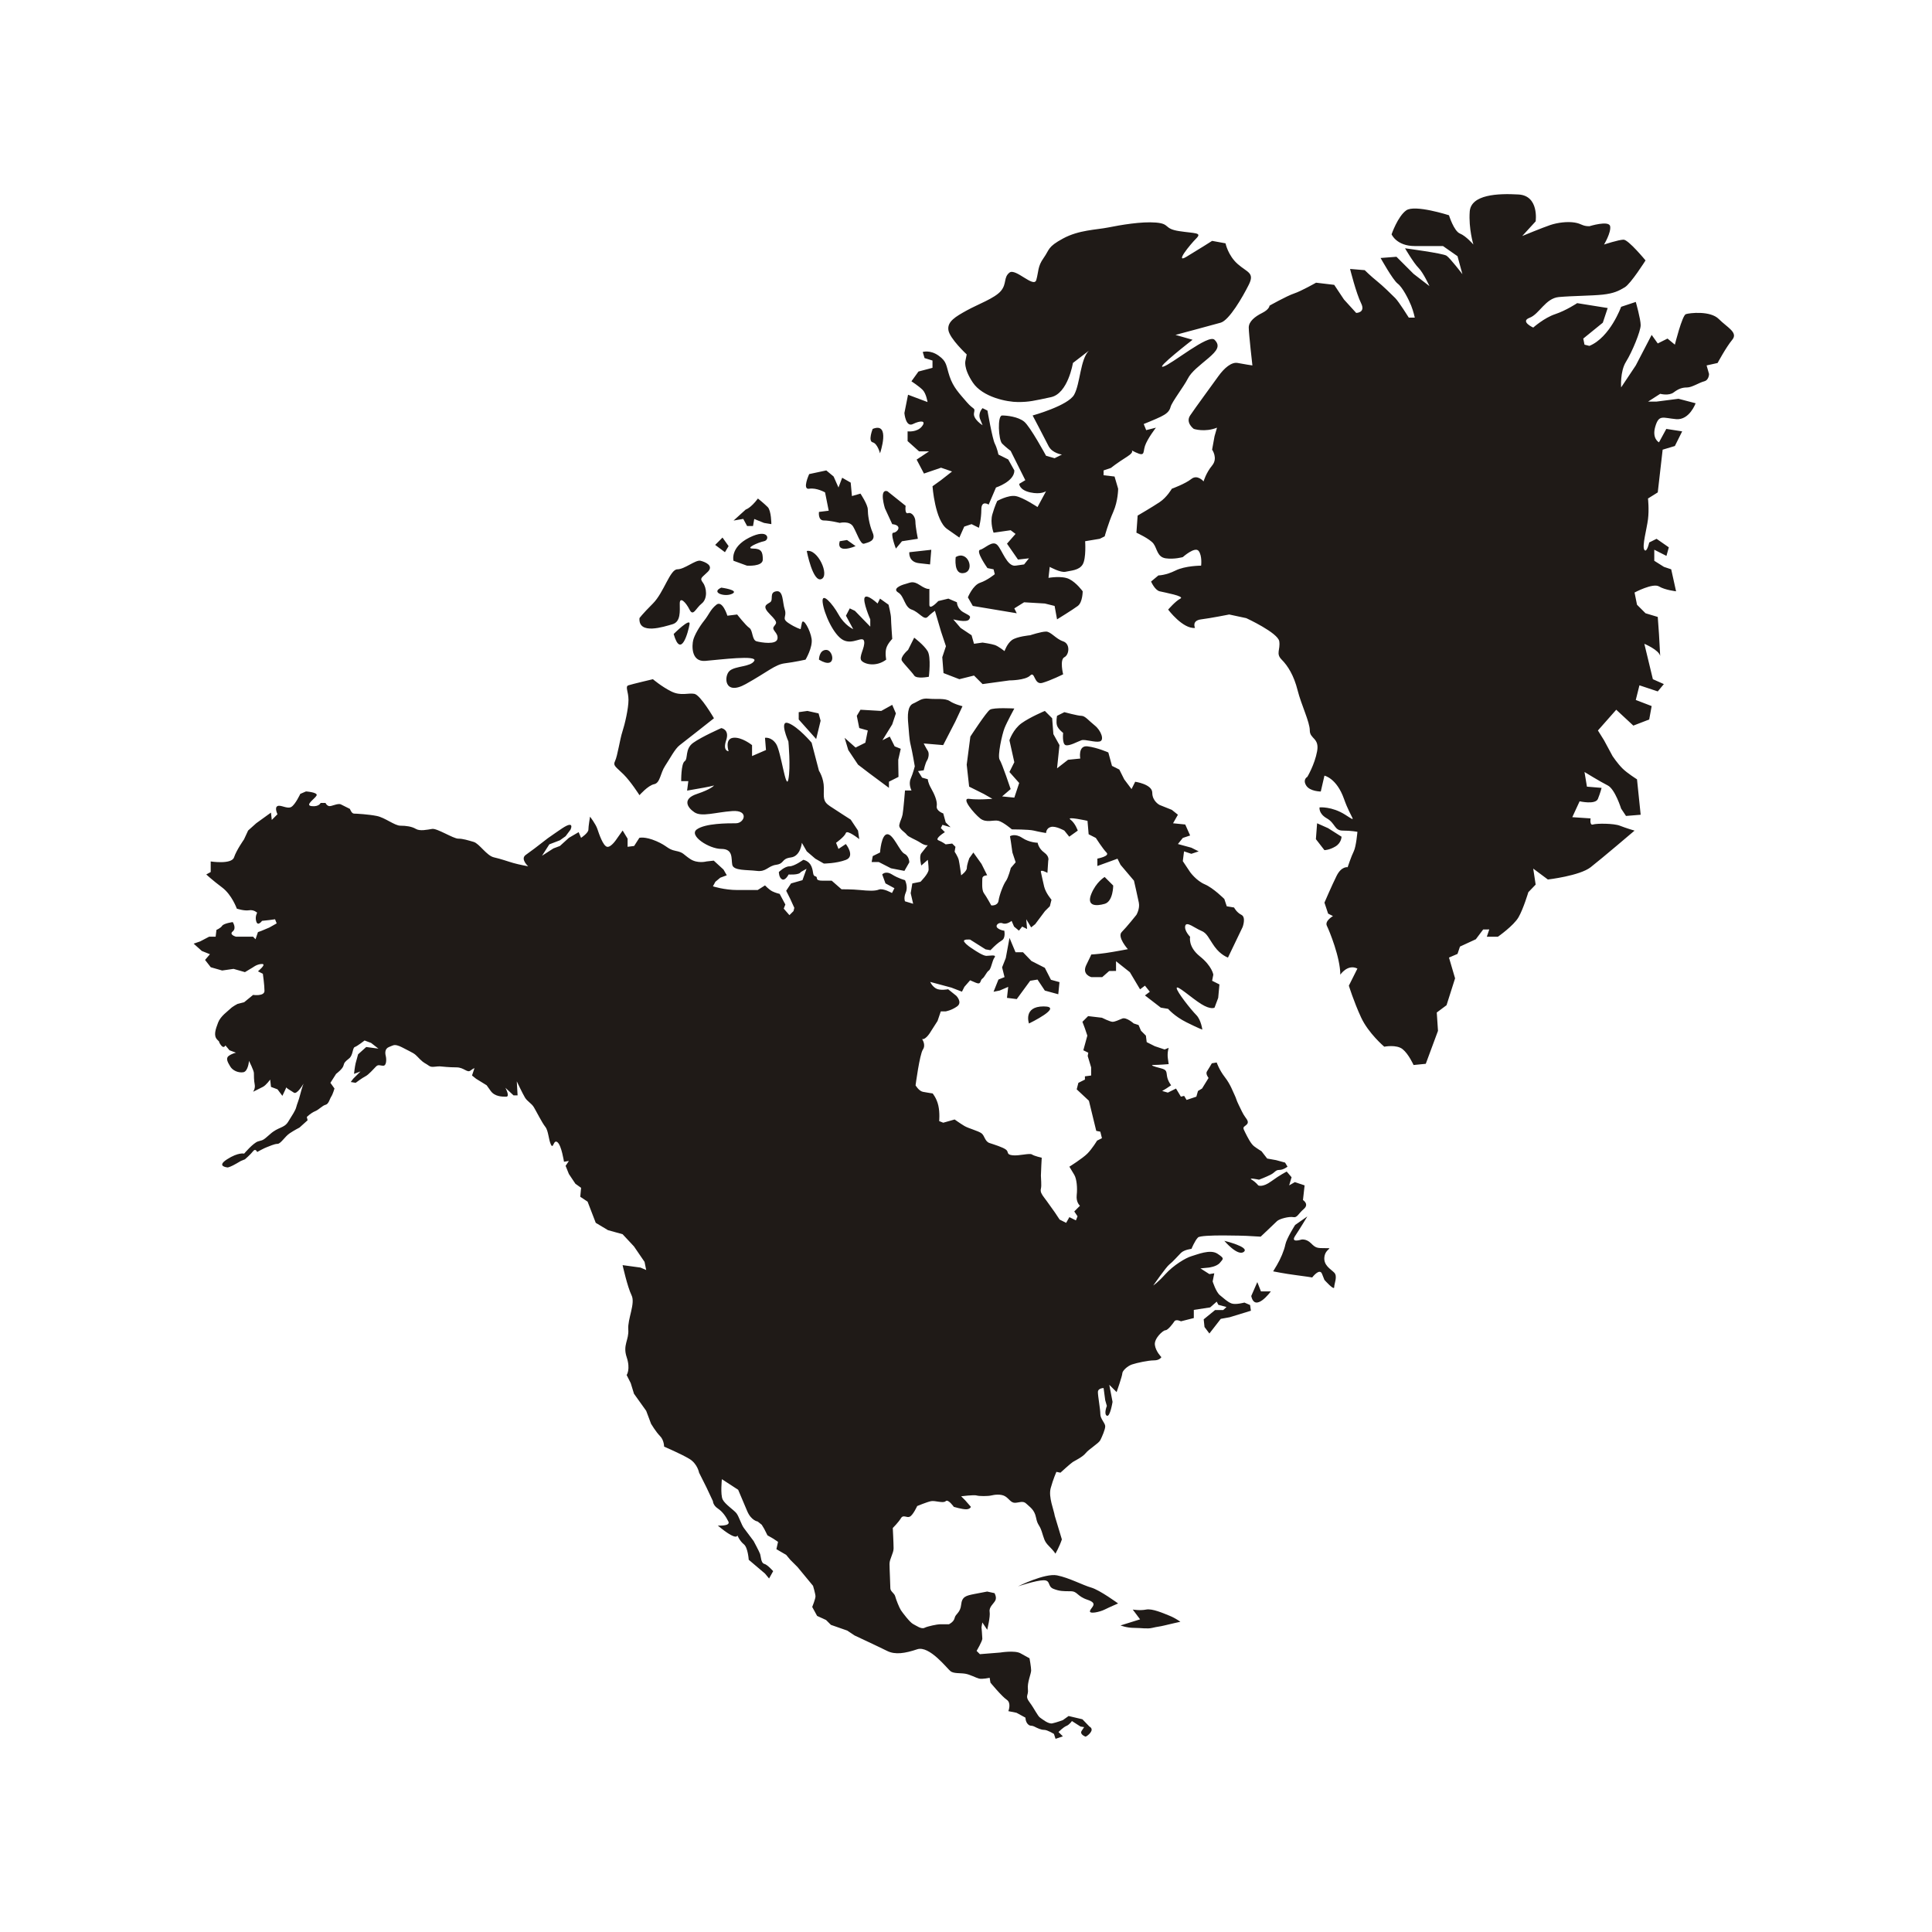<svg xmlns="http://www.w3.org/2000/svg" xmlns:xlink="http://www.w3.org/1999/xlink" width="500" zoomAndPan="magnify" viewBox="0 0 375 375" height="500" preserveAspectRatio="xMidYMid meet" version="1.0"><defs><clipPath id="feb83b3b05"><path d="M 37.5 37.5 L 337 37.5 L 337 337.5 L 37.5 337.5 Z M 37.5 37.5 " clip-rule="nonzero"/></clipPath></defs><g clip-path="url(#feb83b3b05)"><path fill="#1f1a17" d="M 197.59 307.914 C 197.59 307.914 202.801 305.305 205.172 305.777 C 207.543 306.254 210.148 307.676 211.809 308.148 C 213.465 308.625 217.023 311.23 217.023 311.23 C 217.023 311.23 215.363 311.941 214.414 312.414 C 213.465 312.891 211.332 313.363 211.57 312.652 C 211.809 311.941 213.23 311.23 211.098 310.52 C 208.965 309.809 209.199 308.859 207.781 308.859 C 206.359 308.859 205.645 308.859 204.461 308.387 C 203.277 307.914 203.988 306.727 202.566 306.727 C 201.141 306.727 197.59 307.914 197.59 307.914 Z M 221.289 314.312 L 217.496 315.496 C 217.496 315.496 218.68 315.969 220.102 315.969 C 221.523 315.969 222.707 316.207 223.656 315.969 C 224.605 315.734 225.078 315.734 226.027 315.496 C 226.977 315.258 229.109 314.785 229.109 314.785 C 229.109 314.785 228.16 314.074 226.977 313.602 C 225.789 313.125 223.656 312.18 222.473 312.414 C 221.289 312.652 219.867 312.414 219.867 312.414 Z M 204.727 294.219 C 204.57 293.113 203.465 290.586 203.938 288.848 C 204.414 287.109 205.043 285.688 205.043 285.688 L 205.832 285.848 C 205.832 285.848 207.73 284.109 208.203 283.793 C 208.676 283.477 210.098 282.844 210.73 282.055 C 211.363 281.266 213.258 280.16 213.574 279.527 C 213.891 278.895 214.523 277.473 214.523 276.844 C 214.523 276.211 213.574 275.422 213.574 274.473 C 213.574 273.523 213.102 270.996 213.102 270.207 C 213.102 269.418 214.207 269.418 214.207 269.418 L 214.523 271.785 L 214.84 272.891 C 214.84 272.891 214.207 274.473 214.84 274.789 C 215.469 275.105 215.945 272.102 215.945 272.102 L 215.312 268.785 L 216.734 270.207 C 216.734 270.207 217.84 267.047 217.84 266.574 C 217.84 266.102 218.789 265.152 219.734 264.836 C 220.684 264.52 222.895 264.047 224 264.047 C 225.109 264.047 225.422 263.414 225.422 263.414 C 225.422 263.414 224.316 262.309 224.16 261.043 C 224 259.781 225.742 258.199 226.215 258.199 C 226.688 258.199 227.641 256.938 227.953 256.465 C 228.27 255.988 229.223 256.465 229.223 256.465 L 231.719 255.832 L 231.719 254.25 L 234.891 253.766 L 236.164 252.648 L 236.48 253.262 L 238.062 253.691 L 237.43 254.277 L 235.848 254.277 L 233.637 256.082 L 233.793 257.57 L 234.742 258.832 L 236.953 255.988 L 238.691 255.672 L 242.801 254.41 L 242.641 253.305 L 241.535 252.828 C 241.535 252.828 239.797 253.305 239.008 252.988 C 238.219 252.672 237.586 252.039 236.797 251.41 C 236.008 250.777 235.375 248.723 235.375 248.723 L 235.691 247.145 L 234.742 247.301 L 233.004 246.195 L 234.586 246.039 C 234.586 246.039 236.164 245.879 236.797 245.09 C 237.43 244.301 237.742 244.301 236.32 243.352 C 234.898 242.406 232.371 243.512 231.266 243.824 C 230.16 244.141 227.793 245.562 226.211 247.301 C 224.633 249.039 223.844 249.512 223.844 249.512 C 223.844 249.512 226.371 245.879 227 245.406 C 227.633 244.934 228.582 243.824 229.215 243.195 C 229.844 242.562 231.266 242.402 231.266 242.402 C 231.266 242.402 231.898 240.824 232.531 240.191 C 233.164 239.559 241.852 239.875 241.852 239.875 L 244.695 240.035 C 244.695 240.035 247.379 237.508 247.855 237.031 C 248.328 236.559 250.223 236.086 251.012 236.242 C 251.805 236.402 251.961 235.609 253.066 234.664 C 254.172 233.715 252.906 232.926 252.906 232.926 L 253.223 230.082 L 251.328 229.449 L 250.223 230.082 L 250.695 228.504 L 249.75 227.398 C 249.75 227.398 248.484 228.027 246.746 229.293 C 245.008 230.559 244.219 230.082 244.219 230.082 C 244.219 230.082 243.746 229.449 242.953 228.977 C 242.164 228.504 244.375 228.977 244.375 228.977 C 244.375 228.977 245.641 228.504 246.59 228.027 C 247.535 227.555 247.535 227.082 248.324 227.082 C 249.117 227.082 249.906 226.449 249.906 226.449 L 249.434 225.66 L 247.695 225.184 L 245.957 224.871 L 244.852 223.449 C 244.852 223.449 244.059 222.977 243.43 222.5 C 242.797 222.027 242.164 220.762 241.691 219.816 C 241.219 218.867 241.219 218.867 241.848 218.395 C 242.48 217.918 242.164 217.445 241.691 216.812 C 241.219 216.18 240.902 215.391 240.426 214.445 C 239.953 213.496 239.953 213.18 239.637 212.547 C 239.32 211.918 238.848 210.496 237.742 209.074 C 236.637 207.652 236.16 206.227 236.16 206.227 L 235.215 206.387 C 235.215 206.387 234.582 207.492 234.266 207.965 C 233.949 208.441 234.582 209.23 234.582 209.23 L 233.316 211.285 L 232.527 211.758 L 232.211 212.863 L 230.316 213.496 L 229.84 212.707 L 229.211 212.863 L 228.262 211.285 L 226.684 212.074 L 225.578 211.758 L 226.367 211.285 L 227.316 210.652 C 227.316 210.652 226.684 209.863 226.523 208.914 C 226.367 207.969 226.523 207.652 225.262 207.336 C 223.996 207.02 223.051 206.703 223.996 206.703 C 224.945 206.703 226.84 206.547 226.84 206.547 C 226.84 206.547 226.84 206.547 226.684 205.441 C 226.523 204.332 226.84 203.387 226.84 203.387 L 226.051 203.703 L 224.156 203.07 L 222.574 202.277 L 222.418 201.016 L 221.469 200.066 L 220.996 198.961 L 220.047 198.648 C 220.047 198.648 218.625 197.383 217.836 197.699 C 217.047 198.016 216.414 198.332 215.941 198.332 C 215.465 198.332 213.887 197.543 213.887 197.543 L 211.203 197.227 L 210.098 198.332 L 210.574 199.594 L 211.051 201.016 L 210.273 203.859 L 211.238 204.332 L 211.121 204.965 L 211.789 207.176 L 211.789 208.758 L 210.582 208.914 L 210.582 209.547 L 209.312 210.18 L 208.988 211.441 L 211.359 213.656 L 212.781 219.5 L 213.57 219.656 L 213.887 220.922 L 212.941 221.395 C 212.941 221.395 211.992 222.977 211.043 223.926 C 210.094 224.871 207.566 226.453 207.566 226.453 C 207.566 226.453 208.043 227.242 208.516 228.031 C 208.988 228.82 209.148 230.559 208.988 231.98 C 208.832 233.402 209.621 234.031 209.621 234.031 L 208.516 235.141 L 209.148 236.086 L 208.832 236.875 L 207.566 236.246 L 206.938 237.352 L 205.672 236.719 L 204.727 235.297 L 203.145 233.086 C 203.145 233.086 203.145 233.086 202.672 232.453 C 202.199 231.82 201.883 231.348 202.039 230.715 C 202.199 230.082 202.039 228.82 202.039 228.188 C 202.039 227.555 202.199 224.711 202.199 224.711 C 202.199 224.711 200.777 224.398 200.301 224.082 C 199.828 223.766 197.773 224.398 196.512 224.238 C 195.246 224.082 195.879 223.605 195.246 223.133 C 194.613 222.66 193.035 222.184 192.086 221.867 C 191.141 221.555 191.141 220.449 190.508 219.973 C 189.875 219.5 187.98 219.023 187.191 218.551 C 186.398 218.078 185.293 217.289 185.293 217.289 L 183.082 217.918 L 182.293 217.605 C 182.293 217.605 182.449 216.023 182.133 214.602 C 181.82 213.18 181.027 212.234 181.027 212.234 C 181.027 212.234 179.922 212.078 179.133 211.922 C 178.344 211.762 177.711 210.664 177.711 210.664 C 177.711 210.664 178.5 204.668 179.133 203.719 C 179.766 202.773 178.977 201.688 178.977 201.688 C 179.766 201.844 180.711 200.145 180.711 200.145 L 181.977 198.168 L 182.609 196.309 L 183.555 196.309 C 183.555 196.309 184.66 196.133 185.77 195.344 C 186.875 194.555 185.609 193.277 185.609 193.277 L 184.031 192.012 C 184.031 192.012 182.449 192.328 181.66 191.852 C 180.871 191.379 180.555 190.59 180.555 190.59 L 184.664 191.695 L 186.715 192.484 L 187.191 191.539 L 188.297 190.273 C 188.297 190.273 188.297 190.273 189.402 190.746 C 190.508 191.219 190.191 190.273 190.668 189.957 C 191.141 189.641 191.457 188.691 191.93 188.379 C 192.402 188.062 192.562 186.48 193.035 185.848 C 193.508 185.219 192.086 185.531 191.457 185.531 C 190.824 185.531 189.402 184.586 188.93 184.27 C 188.453 183.953 187.664 183.48 187.191 182.848 C 186.715 182.215 188.297 182.375 188.297 182.375 L 191.297 184.27 L 192.246 184.43 L 192.879 183.797 C 192.879 183.797 193.668 183.008 194.457 182.531 C 195.246 182.059 194.93 180.637 194.93 180.637 C 194.93 180.637 194.301 180.637 193.668 180.164 C 193.035 179.688 193.824 178.898 194.617 179.215 C 195.406 179.531 196.352 178.742 196.352 178.742 L 196.828 179.848 L 197.773 180.637 L 198.406 179.848 L 199.355 180.32 L 199.195 178.426 L 200.145 180.004 L 200.934 179.375 L 202.828 176.844 L 203.777 175.898 L 204.094 174.633 C 204.094 174.633 202.988 173.371 202.672 172.105 C 202.355 170.84 202.199 169.895 202.039 169.262 C 201.883 168.629 203.305 169.422 203.305 169.422 L 203.461 167.051 C 203.461 167.051 203.777 166.262 202.672 165.469 C 201.566 164.68 201.406 163.574 201.406 163.574 C 201.406 163.574 199.828 163.574 198.406 162.625 C 196.984 161.68 196.035 162.312 196.035 162.312 L 196.195 163.258 L 196.508 165.469 L 197.141 167.367 L 196.195 168.473 C 196.195 168.473 195.719 170.367 195.246 171 C 194.773 171.633 193.984 173.684 193.824 174.793 C 193.668 175.898 192.402 175.738 192.402 175.738 C 192.402 175.738 191.457 174 190.98 173.371 C 190.508 172.738 190.668 171.16 190.668 170.527 C 190.668 169.895 191.613 169.895 191.613 169.895 L 190.508 167.684 L 188.93 165.473 L 188.137 166.578 C 188.137 166.578 187.664 167.84 187.664 168.473 C 187.664 169.105 186.559 169.895 186.559 169.895 C 186.559 169.895 186.242 167.523 186.086 166.895 C 185.926 166.262 185.293 165.312 185.293 165.312 L 185.453 164.367 L 184.82 163.734 L 183.559 163.891 C 183.559 163.891 182.93 163.414 182.137 163.098 C 181.348 162.785 183.402 161.52 183.402 161.52 L 182.613 160.73 L 182.93 160.098 L 184.508 160.57 L 183.559 159.625 L 183.086 157.887 C 183.086 157.887 181.664 157.41 181.82 156.465 C 181.98 155.516 181.348 154.094 180.715 152.988 C 180.086 151.883 180.086 151.25 180.086 151.25 L 178.977 150.938 L 178.188 149.672 L 179.293 149.516 C 179.293 149.516 179.609 148.094 179.926 147.621 C 180.242 147.145 180.395 146.199 180.082 145.727 C 179.766 145.25 179.289 144.305 179.289 144.305 L 183.07 144.625 L 185.426 140.055 L 186.82 137.074 C 186.82 137.074 185.297 136.719 184.352 136.086 C 183.402 135.457 181.664 135.773 180.242 135.613 C 178.82 135.457 178.348 136.09 177.242 136.562 C 176.137 137.035 176.137 138.934 176.293 140.516 C 176.453 142.094 176.453 143.363 176.766 144.629 C 177.082 145.891 177.559 148.746 177.559 148.746 C 177.559 148.746 177.242 150.031 176.766 151.137 C 176.293 152.242 176.926 153.434 176.926 153.434 L 175.66 153.434 C 175.66 153.434 175.348 157.32 175.188 158.109 C 175.031 158.898 174.715 159.309 174.555 160.098 C 174.398 160.887 175.664 161.52 175.977 161.992 C 176.293 162.469 177.715 162.941 178.664 163.574 C 179.613 164.207 180.086 164.047 180.086 164.047 C 180.086 164.047 179.297 164.996 178.82 165.625 C 178.348 166.258 178.82 167.996 178.82 167.996 L 180.086 166.891 C 180.086 166.891 180.242 167.996 180.242 168.785 C 180.242 169.578 178.664 171.156 178.664 171.156 L 177.082 171.473 L 176.766 173.367 L 177.242 175.422 L 175.66 174.945 C 175.66 174.945 175.348 174.316 175.82 173.207 C 176.293 172.102 175.66 170.84 175.66 170.84 C 175.66 170.84 174.398 170.523 173.133 169.73 C 171.871 168.941 171.238 169.73 171.238 169.73 L 171.871 171.465 L 173.609 172.402 L 173.133 173.332 C 173.133 173.332 171.395 172.348 170.605 172.664 C 169.816 172.98 168.551 172.91 166.973 172.754 C 165.391 172.594 163.34 172.609 163.34 172.609 L 161.441 170.945 C 161.441 170.945 161.441 170.945 159.703 170.945 C 157.969 170.945 158.914 170.262 158.281 170.102 C 157.652 169.945 157.969 169.262 157.492 168.156 C 157.02 167.047 155.914 166.891 155.914 166.891 C 155.914 166.891 154.176 168.156 153.227 168.156 C 152.281 168.156 151.176 169.262 151.176 169.262 C 151.176 169.262 151.176 170.367 151.805 170.684 C 152.438 170.996 153.07 169.734 153.07 169.734 C 153.07 169.734 155.125 169.891 155.441 169.258 L 156.547 168.629 L 155.758 170.84 L 153.543 171.473 L 152.598 172.895 L 153.387 174.473 L 154.176 176.211 L 154.02 176.84 L 153.227 177.629 L 152.121 176.363 L 152.438 175.566 L 151.332 173.504 C 151.332 173.504 150.543 173.324 149.91 173.008 C 149.277 172.691 148.488 171.855 148.488 171.855 L 147.066 172.754 C 147.066 172.754 145.645 172.754 143.117 172.754 C 140.59 172.754 138.379 172.035 138.379 172.035 L 138.852 171.156 L 139.801 170.363 L 141.066 169.891 L 140.434 168.785 L 138.539 167.047 L 137.121 167.207 C 137.121 167.207 135.387 167.68 133.965 166.73 C 132.543 165.785 132.715 165.469 131.137 165.152 C 129.555 164.836 129.578 164.203 127.367 163.254 C 125.156 162.309 124.098 162.625 124.098 162.625 L 123.086 164.203 L 121.816 164.363 L 121.816 162.781 L 120.855 161.203 L 119.738 162.781 C 119.738 162.781 118.633 164.52 117.84 164.363 C 117.051 164.203 116.262 161.832 115.945 160.887 C 115.629 159.938 114.523 158.516 114.523 158.516 C 114.523 158.516 114.207 160.414 114.207 161.043 C 114.207 161.676 112.785 162.625 112.785 162.625 L 112.312 161.52 L 110.418 162.625 L 108.68 164.203 L 107.414 164.68 L 105.203 166.102 L 106.625 163.887 L 108.68 163.098 L 109.785 162.309 L 110.73 161.043 C 110.73 161.043 111.207 160.098 110.574 160.098 C 109.941 160.098 108.52 161.203 107.574 161.832 C 106.625 162.465 105.992 162.941 105.203 163.57 C 104.414 164.203 103.148 165.152 102.043 165.941 C 100.938 166.73 102.52 168.152 102.52 168.152 C 102.52 168.152 100.781 167.836 99.676 167.52 C 98.566 167.207 97.305 166.73 95.883 166.414 C 94.461 166.102 93.039 163.73 91.934 163.414 C 90.828 163.098 89.879 162.781 88.934 162.781 C 87.984 162.781 84.824 160.73 83.875 160.891 C 82.93 161.047 81.508 161.363 80.719 160.891 C 79.926 160.418 78.82 160.266 77.715 160.266 C 76.609 160.266 74.715 158.691 73.133 158.379 C 71.555 158.062 69.184 157.922 68.711 157.922 C 68.238 157.922 67.922 157.012 67.922 157.012 C 67.922 157.012 66.816 156.457 66.184 156.141 C 65.551 155.824 64.289 156.609 63.812 156.449 C 63.34 156.293 63.184 155.848 63.184 155.848 L 62.234 155.848 C 62.234 155.848 61.918 156.629 60.496 156.469 C 59.074 156.312 61.129 155.043 61.445 154.41 C 61.762 153.777 59.391 153.617 59.391 153.617 L 58.285 154.094 C 58.285 154.094 57.336 156.148 56.547 156.621 C 55.758 157.094 54.492 156.148 53.859 156.461 C 53.23 156.777 53.859 158.043 53.859 158.043 L 52.754 159.148 L 52.594 157.727 L 49.746 159.781 L 48.16 161.203 L 47.355 162.941 C 47.355 162.941 45.898 164.992 45.426 166.414 C 44.953 167.836 40.898 167.207 40.898 167.207 L 40.898 169.258 L 40.035 169.734 C 40.035 169.734 41.223 170.84 43.121 172.262 C 45.016 173.684 45.965 176.367 45.965 176.367 C 45.965 176.367 47.383 176.84 48.332 176.684 C 49.281 176.523 49.914 177.156 49.914 177.156 C 49.914 177.156 49.438 177.949 49.754 178.895 C 50.07 179.844 50.859 178.738 50.859 178.738 L 52.281 178.582 L 53.387 178.43 L 53.703 179.227 L 52.281 180.031 L 50.703 180.695 L 50.07 180.918 L 49.598 182.309 L 49.121 181.812 L 45.805 181.812 C 45.805 181.812 44.383 181.422 45.172 180.789 C 45.961 180.156 45.172 178.977 45.172 178.977 C 45.172 178.977 43.434 179.219 43.121 179.695 C 42.805 180.168 42.012 180.492 42.012 180.492 L 41.855 181.812 L 40.594 181.812 L 38.855 182.723 L 37.59 183.164 L 39.172 184.582 L 40.75 185.215 L 39.801 186.32 L 40.91 187.742 L 43.121 188.375 L 45.332 188.059 L 47.543 188.691 L 49.125 187.742 C 49.125 187.742 49.914 187.109 50.859 187.109 C 51.809 187.109 50.07 188.531 50.07 188.531 L 51.02 189.008 C 51.02 189.008 51.336 191.219 51.336 192.324 C 51.336 193.43 49.125 193.113 49.125 193.113 L 47.387 194.535 L 46.121 194.852 C 46.121 194.852 45.176 195.324 44.699 195.801 C 44.227 196.273 42.805 197.223 42.332 198.484 C 41.855 199.75 41.383 201.012 42.172 201.801 C 42.961 202.594 42.172 201.801 42.805 202.75 C 43.438 203.699 43.75 202.906 43.75 202.906 L 44.543 203.855 L 45.805 204.328 C 45.805 204.328 45.016 204.488 44.383 204.961 C 43.75 205.434 44.227 206.227 44.699 207.016 C 45.172 207.805 46.277 208.277 47.227 208.121 C 48.176 207.961 48.332 205.91 48.332 205.91 C 48.332 205.91 49.281 207.805 49.281 208.277 C 49.281 208.754 49.281 209.699 49.438 210.492 C 49.598 211.281 49.125 211.914 49.125 211.914 C 49.125 211.914 50.387 211.281 51.02 210.965 C 51.652 210.648 52.441 209.543 52.441 209.543 L 52.598 210.965 L 53.863 211.438 L 54.809 212.703 C 54.809 212.703 56.074 210.176 55.602 210.648 C 55.125 211.121 56.391 211.598 57.023 212.07 C 57.652 212.543 58.918 210.332 58.918 210.332 C 58.918 210.332 58.602 211.121 58.285 212.387 C 57.969 213.652 57.652 214.281 57.496 214.914 C 57.34 215.547 56.707 216.492 55.918 217.758 C 55.125 219.02 54.02 218.707 52.441 220.125 C 50.859 221.551 51.02 221.234 50.07 221.551 C 49.125 221.863 47.387 223.918 47.387 223.918 C 47.387 223.918 46.281 223.602 44.07 225.023 C 41.855 226.445 44.227 226.605 44.227 226.605 C 44.227 226.605 44.227 226.605 44.699 226.445 C 45.176 226.289 46.754 225.34 46.754 225.34 L 47.543 225.023 C 47.543 225.023 48.648 224.078 49.125 223.445 C 49.598 222.812 49.914 223.602 49.914 223.602 C 49.914 223.602 51.336 222.812 51.809 222.656 C 52.285 222.496 53.23 222.023 53.863 222.023 C 54.496 222.023 55.285 220.602 56.234 219.969 C 57.18 219.34 58.129 218.863 58.129 218.863 L 59.707 217.441 L 59.551 216.809 C 59.551 216.809 60.34 216.02 61.129 215.703 C 61.922 215.387 62.551 214.598 63.184 214.441 C 63.816 214.281 63.973 213.336 64.289 212.859 C 64.605 212.387 64.922 211.281 64.922 211.281 L 64.133 210.176 L 65.238 208.438 C 65.238 208.438 66.5 207.492 66.66 206.859 C 66.816 206.227 66.977 206.066 67.766 205.438 C 68.555 204.805 68.398 203.383 68.871 203.223 C 69.344 203.066 70.766 201.961 70.766 201.961 L 72.031 202.434 L 73.453 203.539 L 71.082 203.223 L 69.504 204.645 C 69.504 204.645 69.188 205.75 69.027 206.383 C 68.871 207.016 68.715 208.438 68.715 208.438 L 69.977 207.965 L 68.555 209.383 L 68.082 210.016 L 69.031 210.176 C 69.031 210.176 70.293 209.227 70.926 208.91 C 71.559 208.598 72.504 207.488 72.98 207.016 C 73.453 206.543 73.77 206.855 74.398 206.855 C 75.031 206.855 75.031 205.594 74.875 204.961 C 74.715 204.328 74.715 203.539 75.508 203.223 C 76.297 202.906 76.453 202.75 77.086 202.906 C 77.719 203.066 78.191 203.383 79.457 204.016 C 80.719 204.645 80.719 204.805 81.508 205.594 C 82.297 206.383 82.613 206.383 83.246 206.855 C 83.879 207.332 84.668 206.855 85.773 207.016 C 85.773 207.016 87.195 207.176 88.617 207.176 C 90.039 207.176 90.672 208.281 91.301 207.805 C 91.934 207.332 92.094 207.332 92.094 207.332 L 91.617 208.754 L 92.41 209.387 L 94.461 210.652 C 94.461 210.652 94.461 210.652 95.25 211.758 C 96.043 212.863 97.465 212.867 98.254 212.867 C 99.043 212.867 98.094 211.137 98.094 211.137 L 99.676 212.609 L 100.465 212.609 L 100.309 209.891 C 100.309 209.891 101.414 212.227 101.887 213.02 C 102.359 213.809 103.148 214.125 103.625 214.914 C 104.098 215.703 105.203 217.918 105.836 218.707 C 106.469 219.496 106.469 221.234 106.941 222.18 C 107.418 223.129 107.418 221.074 108.207 221.707 C 108.996 222.34 109.469 225.5 109.469 225.5 L 110.418 225.34 L 109.785 226.289 L 110.418 227.867 L 111.684 229.766 L 112.789 230.555 L 112.629 232.293 L 114.051 233.238 L 115.633 237.348 L 118 238.77 L 120.844 239.559 L 123.055 241.93 L 125.109 244.93 L 125.426 246.512 L 124.32 246.035 L 120.844 245.562 C 120.844 245.562 121.793 249.828 122.582 251.406 C 123.371 252.988 121.793 255.988 121.949 258.043 C 122.109 260.094 120.844 261.043 121.633 263.414 C 122.426 265.785 121.633 266.891 121.633 266.891 L 122.426 268.469 L 123.055 270.523 L 125.426 273.84 L 126.375 276.367 C 126.375 276.367 127.32 277.945 128.109 278.738 C 128.902 279.527 128.902 280.789 128.902 280.789 C 128.902 280.789 132.219 282.211 133.797 283.16 C 135.379 284.109 135.691 285.844 135.691 285.844 L 137.117 288.691 L 138.379 291.375 C 138.379 291.375 138.379 292.164 139.328 292.797 C 140.273 293.43 140.906 294.375 141.379 295.324 C 141.855 296.273 139.328 296.113 139.328 296.113 C 143.117 299.273 143.117 298.012 143.117 298.012 C 143.117 298.012 143.59 299.117 144.383 299.746 C 145.172 300.379 145.328 302.75 145.328 302.75 L 148.488 305.434 L 149.277 306.383 L 150.07 304.961 C 150.07 304.961 148.965 303.695 148.332 303.539 C 147.699 303.383 147.699 302.117 147.543 301.645 C 147.383 301.168 146.277 299.117 146.277 299.117 C 146.277 299.117 144.855 297.219 144.383 296.586 C 143.91 295.957 143.434 294.375 142.961 293.742 C 142.484 293.113 140.75 292.008 140.273 291.059 C 139.801 290.109 140.117 287.109 140.117 287.109 L 143.277 289.164 C 143.277 289.164 144.223 291.375 145.016 293.27 C 145.805 295.168 147.066 295.324 147.066 295.324 L 147.855 295.957 L 148.332 296.746 L 148.965 298.008 L 150.07 298.641 L 151.016 299.273 L 150.699 300.695 L 152.598 301.801 L 153.387 302.75 L 154.809 304.172 L 157.809 307.805 C 157.809 307.805 158.285 309.387 158.285 309.859 C 158.285 310.332 157.652 311.91 157.652 311.91 L 158.602 313.648 L 160.336 314.441 L 161.285 315.387 L 164.445 316.492 L 165.867 317.441 C 165.867 317.441 170.605 319.652 172.184 320.441 C 173.766 321.23 175.66 320.918 178.031 320.125 C 180.398 319.336 183.875 323.918 184.508 324.391 C 185.137 324.867 186.402 324.707 187.352 324.867 C 188.297 325.023 189.402 325.656 190.035 325.812 C 190.668 325.973 192.09 325.656 192.09 325.656 L 192.246 326.602 C 192.246 326.602 194.457 329.289 195.406 329.918 C 196.355 330.551 195.723 332.133 195.723 332.133 L 197.301 332.449 L 199.039 333.395 C 199.039 333.395 199.039 334.184 199.512 334.66 C 199.988 335.133 200.145 334.816 200.777 335.133 C 201.41 335.449 202.043 335.766 202.672 335.766 C 203.305 335.766 204.57 336.555 204.57 336.555 L 204.883 337.504 L 206.305 337.027 L 205.453 336.184 C 205.453 336.184 206.398 335.234 206.992 335 C 207.586 334.762 208.059 334.051 208.059 334.051 L 209.719 335.117 L 210.43 335.234 C 210.43 335.234 210.43 335.234 209.957 335.945 C 209.48 336.656 210.711 337.082 210.711 337.082 C 210.711 337.082 211.258 336.895 211.73 336.184 C 212.207 335.473 211.469 335.133 211.469 335.133 L 210.098 333.711 L 207.414 333.078 L 206.305 333.871 C 206.305 333.871 205.043 334.344 204.254 334.504 C 203.465 334.66 202.355 333.711 201.883 333.395 C 201.41 333.082 200.777 331.66 199.828 330.395 C 198.883 329.133 199.672 329.133 199.516 327.867 C 199.355 326.602 200.145 324.863 200.145 324.234 C 200.145 323.602 199.828 321.863 199.828 321.863 C 199.828 321.863 199.199 321.547 198.094 320.914 C 196.988 320.285 194.145 320.758 194.145 320.758 L 190.195 321.074 L 189.562 320.441 C 189.562 320.441 190.668 318.543 190.668 318.07 C 190.668 317.598 190.508 315.859 190.508 315.859 L 190.668 314.914 L 191.617 316.336 C 191.617 316.336 192.246 313.805 192.09 312.859 C 191.93 311.91 192.879 311.281 193.195 310.648 C 193.512 310.016 193.035 309.23 193.035 309.23 L 191.613 308.918 C 191.613 308.918 190.668 309.086 189.086 309.402 C 187.508 309.719 186.719 309.895 186.559 311.477 C 186.402 313.055 185.453 313.254 185.297 314.043 C 185.137 314.832 184.191 315.266 184.191 315.266 C 184.191 315.266 182.926 315.266 182.453 315.266 C 181.977 315.266 180.082 315.641 179.449 315.957 C 178.82 316.273 177.871 315.543 177.238 315.227 C 176.605 314.91 175.184 313.016 174.867 312.543 C 174.555 312.07 173.922 310.488 173.762 309.855 C 173.605 309.227 172.816 308.91 172.816 308.277 C 172.816 307.645 172.656 304.484 172.656 303.539 C 172.656 302.59 173.445 301.484 173.445 300.535 C 173.445 299.59 173.289 296.586 173.289 296.586 C 173.289 296.586 174.395 295.48 174.867 294.691 C 175.344 293.902 175.977 294.691 176.605 294.375 C 177.238 294.059 178.027 292.32 178.027 292.32 C 178.027 292.32 179.926 291.531 180.715 291.375 C 181.504 291.215 183.082 291.848 183.559 291.375 C 184.031 290.898 185.137 292.48 185.137 292.48 C 185.137 292.48 186.719 292.953 187.508 292.953 C 188.297 292.953 188.453 292.48 188.453 292.48 L 187.348 291.215 L 186.559 290.426 C 186.559 290.426 189.086 290.109 189.559 290.27 C 190.035 290.426 191.77 290.426 192.402 290.27 C 193.035 290.109 194.301 289.953 195.09 290.426 C 195.879 290.902 196.195 291.691 196.984 291.691 C 197.773 291.691 198.562 291.223 199.195 291.852 C 199.828 292.484 200.773 292.965 201.09 294.543 C 201.406 296.125 201.719 295.816 202.191 297.238 C 202.668 298.66 202.66 299.156 203.609 300.102 C 204.559 301.051 204.863 301.562 204.863 301.562 C 204.863 301.562 205.633 300.219 206.109 298.801 M 253.754 236.105 L 251.383 237.766 C 251.383 237.766 249.727 240.371 249.488 241.555 C 249.25 242.742 248.539 244.398 247.828 245.586 C 247.117 246.77 247.117 246.77 247.117 246.77 C 247.117 246.77 249.488 247.242 251.383 247.48 C 253.281 247.719 254.699 247.953 254.699 247.953 C 254.699 247.953 256.121 246.059 256.598 247.242 C 257.07 248.43 257.07 248.43 257.07 248.43 C 257.07 248.43 258.965 250.562 258.965 249.852 C 258.965 249.141 259.676 247.719 258.965 247.008 C 258.258 246.297 256.836 245.586 257.07 243.926 C 257.309 242.266 258.965 242.266 257.309 242.266 C 255.648 242.266 255.41 242.266 254.465 241.316 C 253.516 240.371 252.566 240.609 252.566 240.609 C 252.566 240.609 250.438 241.316 251.383 239.898 C 252.332 238.477 253.754 236.105 253.754 236.105 Z M 246.672 250.656 L 244.75 250.656 L 244.043 248.855 L 242.867 251.555 C 243.59 254.863 246.672 250.656 246.672 250.656 Z M 241.43 242.977 C 242.617 242.031 237.641 240.844 237.641 240.844 C 237.641 240.844 240.246 243.926 241.43 242.977 Z M 195.219 185.957 L 194.508 187.762 L 194.98 189.656 L 193.797 190.129 L 192.848 192.5 L 194.035 192.262 L 195.691 191.551 L 195.453 193.684 L 197.352 193.922 L 199.957 190.367 L 201.379 190.133 L 202.801 192.27 L 205.41 192.984 L 205.645 190.629 L 203.988 190.176 L 202.801 187.852 L 200.195 186.523 L 198.566 184.832 L 197.113 184.832 L 195.945 182.043 Z M 188.109 155.055 C 186.449 154.82 189.055 157.898 190.242 158.848 C 191.426 159.797 192.848 159.086 193.797 159.32 C 194.742 159.559 196.402 160.98 196.402 160.98 C 196.402 160.98 199.719 160.98 200.668 161.219 C 201.617 161.457 203.039 161.691 203.039 161.691 C 203.039 161.691 203.039 160.746 203.984 160.508 C 204.934 160.27 206.59 161.219 206.59 161.219 L 207.539 162.402 L 209.195 161.219 C 209.195 161.219 208.719 159.797 207.773 159.086 C 206.824 158.375 211.082 159.324 211.082 159.324 L 211.305 161.93 L 212.699 162.641 C 212.699 162.641 214.066 164.773 214.777 165.484 C 215.488 166.195 213 166.656 213 166.656 L 213 168.09 L 216.906 166.672 L 217.492 167.855 C 217.492 167.855 218.914 169.516 220.102 170.938 C 220.102 170.938 220.812 174.02 221.047 175.203 C 221.285 176.391 220.574 177.578 220.574 177.578 C 220.574 177.578 218.68 179.957 217.73 180.902 C 216.781 181.852 218.914 184.234 218.914 184.234 C 218.914 184.234 216.309 184.738 214.648 184.977 C 212.992 185.211 211.809 185.27 211.809 185.27 C 211.809 185.27 211.809 185.383 210.859 187.281 C 209.91 189.176 211.836 189.664 211.836 189.664 L 213.938 189.664 L 215.285 188.477 L 216.621 188.457 L 216.621 186.574 L 219.309 188.707 L 221.285 192.027 L 222.234 191.316 L 223.18 192.5 L 222.234 193.211 L 225.312 195.582 L 226.734 195.82 C 226.734 195.82 227.922 197.242 230.289 198.426 C 232.66 199.609 233.371 199.848 233.371 199.848 C 233.371 199.848 233.133 197.949 232.188 197.004 C 231.238 196.055 228.395 192.5 228.395 191.789 C 228.395 191.078 231.238 193.684 233.137 194.871 C 235.031 196.055 235.742 195.582 235.742 195.582 L 236.453 193.684 L 236.691 191.078 L 235.27 190.367 L 235.504 189.184 C 235.504 189.184 235.27 187.523 232.898 185.629 C 230.531 183.73 231.004 181.836 231.004 181.836 C 231.004 181.836 229.816 180.652 230.055 179.703 C 230.293 178.754 231.949 180.176 233.137 180.652 C 234.32 181.125 234.559 182.074 235.742 183.73 C 236.93 185.391 238.348 185.863 238.348 185.863 L 241.191 179.941 C 241.191 179.941 241.906 178.043 240.957 177.57 C 240.008 177.098 239.535 176.148 239.535 176.148 L 238.113 175.91 L 237.641 174.492 C 237.641 174.492 235.508 172.355 233.848 171.648 C 232.188 170.938 231.004 169.277 231.004 169.277 L 229.582 167.145 L 229.82 165.25 L 231.242 165.723 L 232.664 165.25 L 231.242 164.539 L 228.633 163.824 L 229.582 162.641 L 231.004 162.168 L 230.055 160.035 L 227.688 159.797 L 228.633 158.137 L 227.449 157.191 L 225.078 156.242 C 225.078 156.242 223.656 155.531 223.656 153.871 C 223.656 152.211 220.34 151.738 220.34 151.738 L 219.629 153.16 L 218.207 151.266 L 217.258 149.367 L 215.836 148.656 L 215.125 146.051 C 215.125 146.051 212.992 145.102 211.098 144.867 C 209.199 144.629 209.676 147.234 209.676 147.234 L 207.305 147.473 L 205.172 149.133 L 205.645 144.629 L 204.461 142.496 L 204.223 139.414 L 202.805 137.992 C 202.805 137.992 199.961 139.18 198.301 140.363 C 196.641 141.547 195.93 143.68 195.93 143.68 L 196.879 147.945 L 195.93 149.844 L 197.824 151.977 L 196.879 154.82 L 194.508 154.582 L 196.168 153.16 C 196.168 153.16 194.508 148.184 194.035 147.473 C 193.562 146.762 194.508 142.496 194.984 141.312 C 195.457 140.125 196.879 137.52 196.879 137.52 C 196.879 137.52 192.852 137.281 192.137 137.758 C 191.426 138.23 188.348 142.969 188.348 142.969 L 187.637 148.422 L 188.109 152.684 L 190.957 154.105 L 192.617 155.051 C 192.617 155.051 189.766 155.293 188.109 155.055 Z M 211.809 173.543 C 210.859 175.91 212.754 175.91 214.414 175.438 C 216.074 174.961 216.074 171.883 216.074 171.883 L 214.414 170.223 C 214.414 170.223 212.758 171.172 211.809 173.543 Z M 202.566 195.344 C 198.535 195.344 199.723 198.66 199.723 198.66 C 199.723 198.66 206.594 195.344 202.566 195.344 Z M 124.121 154.344 C 124.121 154.344 125.781 152.449 126.965 152.211 C 128.152 151.977 128.152 150.078 129.098 148.656 C 130.047 147.234 130.996 145.34 131.941 144.629 C 132.891 143.918 138.578 139.414 138.578 139.414 C 138.578 139.414 135.973 134.91 134.785 134.676 C 133.602 134.438 132.18 135.148 130.285 134.203 C 128.387 133.254 126.73 131.832 126.73 131.832 C 126.73 131.832 122.699 132.781 121.988 133.016 C 121.277 133.254 121.988 134.203 121.988 135.859 C 121.988 137.52 121.277 140.602 120.805 142.023 C 120.332 143.445 119.855 146.762 119.383 147.711 C 118.91 148.656 119.621 148.895 121.043 150.316 C 122.465 151.738 124.121 154.344 124.121 154.344 Z M 135.262 154.109 C 132.418 155.055 133.363 156.715 134.785 157.664 C 136.207 158.609 138.816 157.664 142.133 157.426 C 145.449 157.188 144.504 159.797 142.844 159.797 C 141.184 159.797 136.918 159.797 135.262 160.98 C 133.602 162.164 137.629 164.773 140 164.773 C 142.371 164.773 141.898 166.668 142.133 167.852 C 142.371 169.039 144.977 168.801 146.875 169.039 C 148.77 169.273 149.008 168.09 150.664 167.852 C 152.324 167.617 151.613 166.668 153.508 166.434 C 155.406 166.195 155.641 163.59 155.641 163.59 L 156.59 165.246 L 158.25 166.668 L 159.91 167.617 C 159.91 167.617 162.277 167.617 164.176 166.906 C 166.07 166.195 164.176 163.824 164.176 163.824 L 162.75 164.773 L 162.277 163.59 C 162.277 163.59 163.938 162.402 164.176 161.691 C 164.41 160.98 166.781 162.875 166.781 162.875 L 166.543 161.219 L 165.121 159.086 C 165.121 159.086 162.516 157.426 161.094 156.477 C 159.672 155.531 159.91 154.82 159.91 152.922 C 159.91 151.027 158.961 149.605 158.961 149.605 L 157.535 144.156 C 157.535 144.156 154.93 141.074 153.031 140.363 C 151.137 139.652 153.027 143.918 153.027 143.918 C 153.027 143.918 153.496 148.895 153.023 151.266 C 152.551 153.633 151.59 145.812 150.641 144.391 C 149.695 142.969 148.484 143.207 148.484 143.207 L 148.676 145.578 L 145.973 146.75 L 145.973 144.629 C 145.973 144.629 143.934 142.973 142.273 143.207 C 140.617 143.445 141.422 145.816 141.422 145.816 C 141.422 145.816 140.238 145.82 140.949 143.688 C 141.66 141.555 140 141.324 140 141.324 C 140 141.324 136.207 142.992 134.551 144.18 C 132.891 145.363 133.602 147.281 132.891 147.758 C 132.18 148.23 132.219 151.621 132.219 151.621 L 133.602 151.621 L 133.367 153.457 L 135.031 153.164 C 135.031 153.164 137.883 152.691 138.594 152.457 C 138.598 152.457 138.105 153.16 135.262 154.109 Z M 155.031 139.652 L 158.418 143.445 L 159.281 139.891 L 158.883 138.469 L 156.719 137.992 L 155.031 138.23 Z M 169.184 167.32 L 170.57 167.32 L 172.941 168.535 L 175.547 169.039 L 176.496 167.379 C 176.496 167.379 176.5 166.191 175.551 165.715 C 174.602 165.242 173.418 161.922 172.234 161.922 C 171.051 161.922 170.816 165.469 170.816 165.469 L 169.402 166.164 Z M 172.543 152.922 L 172.543 151.727 L 174.398 150.793 C 174.398 150.793 174.352 148.895 174.352 148.184 C 174.352 147.473 174.352 147.461 174.352 147.461 L 174.836 145.34 L 173.652 144.867 L 172.703 142.969 L 171.281 143.68 L 173.18 140.602 L 173.891 138.469 L 173.18 136.809 L 171.047 137.992 L 167.016 137.758 L 166.305 138.941 L 166.781 141.312 L 168.438 141.785 L 167.965 144.156 L 166.07 145.102 L 163.938 143.207 L 164.648 145.578 L 166.543 148.418 L 168.715 150.078 Z M 181.469 118.555 L 182.656 122.586 L 183.605 125.43 L 182.895 127.566 L 183.133 130.645 L 186.211 131.832 L 189.055 131.121 L 190.715 132.781 L 195.93 132.066 C 195.93 132.066 199.012 132.066 199.957 131.121 C 200.906 130.172 200.668 133.016 202.328 132.543 C 203.984 132.066 206.355 130.883 206.355 130.883 C 206.355 130.883 205.645 128.039 206.594 127.566 C 207.543 127.09 207.777 124.957 206.355 124.484 C 204.934 124.012 203.984 122.59 203.039 122.59 C 202.09 122.59 199.957 123.301 199.957 123.301 C 199.957 123.301 197.352 123.535 196.402 124.246 C 195.453 124.957 194.98 126.379 194.98 126.379 C 194.98 126.379 193.797 125.434 193.086 125.195 C 192.375 124.957 190.715 124.723 190.715 124.723 L 189.055 124.957 L 188.582 123.301 L 186.449 121.879 L 185.027 120.219 C 185.027 120.219 187.633 120.93 188.109 120.219 C 188.582 119.508 188.109 119.508 186.922 118.797 C 185.738 118.086 185.738 116.902 185.738 116.902 L 184.078 116.191 L 182.117 116.664 C 182.117 116.664 180.391 118.562 180.391 117.375 C 180.391 116.191 180.391 114.285 180.391 114.285 C 180.391 114.285 179.988 114.531 178.566 113.582 C 177.145 112.637 176.703 113.109 175.754 113.348 C 174.809 113.582 173.164 114.297 174.348 115.008 C 175.535 115.719 175.543 117.852 176.965 118.324 C 178.383 118.797 179.336 120.457 180.047 119.746 C 180.758 119.035 181.469 118.555 181.469 118.555 Z M 205.172 138.941 C 205.172 138.941 204.934 140.125 205.172 140.836 C 205.41 141.547 206.355 142.258 206.355 142.258 C 206.355 142.258 206.121 144.391 206.832 144.629 C 207.543 144.867 209.199 143.918 209.91 143.68 C 210.621 143.445 212.516 144.156 213.465 143.918 C 214.414 143.68 213.703 141.785 212.52 140.836 C 211.332 139.891 210.621 138.941 209.914 138.941 C 209.199 138.941 206.594 138.23 206.594 138.23 Z M 180.289 131.359 C 180.289 131.359 180.762 127.566 180.051 126.383 C 179.34 125.195 177.445 123.773 177.445 123.773 L 176.258 126.145 C 176.258 126.145 174.602 127.566 175.074 128.277 C 175.551 128.988 176.973 130.41 177.445 131.121 C 177.918 131.832 180.289 131.359 180.289 131.359 Z M 172.012 128.035 C 172.012 128.035 171.766 126.852 172.004 125.906 C 172.238 124.957 173.184 124.012 173.184 124.012 C 173.184 124.012 172.945 120.691 172.945 119.98 C 172.945 119.27 172.469 117.375 172.469 117.375 L 170.809 116.191 L 170.336 117.141 C 170.336 117.141 168.324 115.242 167.848 115.953 C 167.375 116.664 168.918 120.219 168.918 120.219 L 168.918 121.633 L 165.938 118.562 L 164.938 118.086 L 164.199 119.508 L 165.609 122.117 C 165.609 122.117 163.945 121.402 162.758 119.27 C 161.574 117.137 159.438 114.77 159.676 116.902 C 159.91 119.035 161.805 123.301 163.699 124.25 C 165.598 125.195 167.492 123.301 167.73 124.484 C 167.965 125.672 166.543 127.566 167.254 128.277 C 167.965 128.988 170.133 129.449 172.012 128.035 Z M 160.383 126.145 C 158.961 126.145 158.961 128.039 158.961 128.039 C 162.516 130.172 161.805 126.145 160.383 126.145 Z M 156.352 128.039 C 156.352 128.039 157.773 125.672 157.535 124.012 C 157.301 122.352 155.879 119.746 155.641 120.93 C 155.402 122.117 155.402 122.117 155.402 122.117 C 155.402 122.117 154.457 121.879 153.035 120.93 C 151.613 119.984 152.797 119.746 152.324 118.324 C 151.848 116.902 152.086 114.531 150.664 114.77 C 149.242 115.004 150.191 116.43 149.48 116.902 C 148.77 117.375 147.82 117.613 149.48 119.273 C 151.137 120.93 150.664 120.93 150.191 121.641 C 149.719 122.352 151.137 122.824 150.902 124.012 C 150.664 125.195 147.82 124.723 146.871 124.484 C 145.926 124.25 146.16 122.352 145.449 121.879 C 144.742 121.406 143.082 119.273 143.082 119.273 L 141.184 119.508 C 141.184 119.508 140.238 116.426 139.051 117.375 C 137.867 118.324 137.633 119.273 136.684 120.457 C 135.734 121.641 134.785 123.301 134.551 124.25 C 134.312 125.195 134.074 128.516 136.918 128.277 C 139.762 128.039 147.109 127.094 146.398 128.277 C 145.688 129.461 142.844 129.227 141.66 130.172 C 140.477 131.121 140.477 135.148 144.742 132.781 C 149.008 130.41 150.43 128.988 152.324 128.75 C 154.219 128.516 156.352 128.039 156.352 128.039 Z M 130.52 121.168 C 132.18 120.691 131.941 118.559 131.941 117.141 C 131.941 115.715 133.129 116.902 133.84 118.324 C 134.551 119.746 135.023 118.086 136.207 117.141 C 137.395 116.191 137.156 114.059 136.445 113.109 C 135.734 112.164 136.207 112.164 137.395 110.977 C 138.578 109.793 136.918 109.082 135.973 108.844 C 135.023 108.605 132.891 110.504 131.469 110.504 C 130.047 110.504 128.863 115.008 126.73 117.141 C 124.598 119.273 124.121 119.98 124.121 119.98 C 123.887 123.301 128.863 121.641 130.52 121.168 Z M 133.84 121.168 C 134.074 119.746 130.758 123.062 130.758 123.062 C 132.18 128.039 133.602 122.59 133.84 121.168 Z M 144.977 109.793 C 144.977 109.793 148.059 110.027 148.059 108.609 C 148.059 107.184 147.82 106.477 146.16 106.477 C 144.504 106.477 147.109 105.289 148.297 105.051 C 149.48 104.816 149.242 102.445 145.453 104.34 C 141.66 106.238 142.371 108.844 142.371 108.844 Z M 138.816 105.766 L 140.711 107.184 L 141.422 106 L 140.238 104.34 Z M 142.133 115.242 C 143.555 114.531 140 114.059 140 114.059 C 137.867 115.008 140.711 115.953 142.133 115.242 Z M 188.82 117.613 L 191.664 118.086 L 197.352 119.035 L 196.879 118.086 L 198.773 116.902 L 202.801 117.141 L 204.699 117.613 L 205.172 120.219 C 205.172 120.219 208.254 118.324 209.199 117.613 C 210.148 116.902 210.148 114.77 210.148 114.77 C 210.148 114.77 208.965 113.109 207.543 112.398 C 206.121 111.688 203.512 112.164 203.512 112.164 L 203.75 110.031 C 203.75 110.031 205.883 111.215 206.832 110.977 C 207.781 110.742 209.438 110.742 210.148 109.555 C 210.859 108.371 210.625 105.051 210.625 105.051 L 213.469 104.578 L 214.418 104.105 C 214.418 104.105 215.133 101.496 216.082 99.363 C 217.027 97.23 217.031 94.863 217.031 94.863 L 216.332 92.492 L 214.207 92.246 L 214.207 91.309 L 215.613 90.832 C 215.613 90.832 216.785 89.887 218.68 88.699 C 220.578 87.516 219.391 87.277 219.391 87.277 C 222.473 88.938 221.762 87.988 222.234 86.566 C 222.707 85.145 224.367 83.012 224.367 83.012 L 222.473 83.488 L 221.996 82.301 C 221.996 82.301 224.367 81.355 225.316 80.879 C 226.266 80.406 226.977 79.934 227.211 78.984 C 227.449 78.035 229.82 74.957 230.531 73.535 C 231.242 72.113 232.898 70.926 234.559 69.504 C 236.219 68.082 236.93 67.133 235.742 65.949 C 234.559 64.766 227.449 70.691 225.789 71.164 C 224.133 71.637 231.477 65.949 231.477 65.949 L 228.16 65.004 C 228.16 65.004 235.27 63.105 236.93 62.633 C 238.59 62.16 241.195 57.656 242.379 55.285 C 243.566 52.918 242.141 52.918 240.246 51.258 C 238.352 49.598 237.875 47.23 237.875 47.23 L 235.27 46.754 C 235.27 46.754 232.664 48.414 230.293 49.836 C 227.922 51.258 231.004 47.465 232.191 46.281 C 233.375 45.098 231.953 45.332 228.871 44.859 C 225.789 44.387 227.215 43.438 224.367 43.199 C 221.527 42.965 217.496 43.676 215.125 44.148 C 212.758 44.621 209.438 44.621 206.359 46.281 C 203.277 47.941 203.75 48.414 202.566 50.074 C 201.383 51.73 201.617 52.68 201.145 54.34 C 200.672 55.996 197.117 51.969 195.93 52.918 C 194.746 53.863 195.457 55.051 194.273 56.473 C 193.086 57.895 189.77 59.078 187.637 60.262 C 185.504 61.449 183.844 62.395 184.082 64.055 C 184.316 65.715 187.637 68.793 187.637 68.793 L 187.398 69.98 C 187.398 69.98 186.926 71.402 188.82 74.246 C 190.719 77.09 195.457 78.035 197.59 78.035 C 199.723 78.035 200.672 77.801 203.988 77.09 C 207.305 76.379 208.254 70.453 208.254 70.453 L 211.336 68.082 C 209.676 69.742 209.676 74.48 208.492 76.613 C 207.305 78.746 200.434 80.645 200.434 80.645 C 200.434 80.645 202.805 85.145 203.516 86.566 C 204.227 87.988 206.121 88.227 206.121 88.227 L 204.699 88.938 L 203.039 88.465 C 203.039 88.465 199.961 82.777 198.777 81.828 C 197.59 80.879 195.457 80.645 194.508 80.645 C 193.562 80.645 193.801 85.383 194.508 86.094 C 195.219 86.805 196.168 87.516 196.168 87.516 L 199.012 93.203 L 197.828 93.914 C 197.828 93.914 197.828 95.098 199.961 95.574 C 202.094 96.047 203.043 95.336 203.043 95.336 L 201.383 98.418 C 201.383 98.418 198.539 96.52 197.117 96.285 C 195.695 96.047 193.562 97.234 193.562 97.234 C 193.562 97.234 193.09 98.18 192.613 99.84 C 192.141 101.5 192.852 103.395 192.852 103.395 L 196.168 102.918 L 197.117 103.633 L 195.457 105.527 L 197.59 108.609 L 199.723 108.371 L 198.777 109.555 C 198.777 109.555 198.777 109.555 197.117 109.793 C 195.457 110.027 194.512 106.711 193.562 105.766 C 192.613 104.816 191.191 106.477 190.242 106.711 C 189.297 106.949 191.664 110.266 191.664 110.266 L 192.852 110.504 L 193.086 111.449 C 193.086 111.449 191.664 112.633 190.242 113.109 C 188.82 113.582 187.867 115.949 187.867 115.949 Z M 196.887 91.316 L 195.695 89.18 L 193.797 88.23 C 193.797 88.23 193.559 87.043 193.086 86.094 C 192.613 85.148 191.664 79.695 191.664 79.695 L 190.715 79.223 C 190.715 79.223 189.766 80.168 190.242 81.355 C 190.715 82.539 190.715 82.539 190.715 82.539 C 190.715 82.539 188.82 81.355 189.055 80.168 C 189.293 78.984 189.055 79.695 187.633 78.035 C 186.215 76.379 185.027 75.191 184.316 73.059 C 183.605 70.926 183.844 70.215 182.184 69.031 C 180.523 67.848 179.102 68.32 179.102 68.32 L 179.457 69.504 L 180.996 69.98 L 180.996 71.395 L 178.273 72.113 L 176.91 74.008 C 176.91 74.008 178.363 74.957 179.074 75.668 C 179.785 76.379 180.035 78.039 180.035 78.039 L 176.25 76.617 L 175.543 80.172 C 175.543 80.172 175.781 83.012 177.203 82.305 C 178.625 81.594 179.883 81.594 178.934 82.777 C 177.988 83.961 176.164 83.727 176.164 83.727 L 176.164 85.613 L 178.391 87.613 L 180.32 87.613 L 177.918 89.207 L 179.34 91.918 L 182.656 90.781 L 184.789 91.52 L 182.656 93.191 L 181 94.383 C 181 94.383 181.473 101.023 183.84 102.68 C 186.211 104.34 186.211 104.34 186.211 104.34 L 187.16 102.211 L 188.582 101.734 L 190.004 102.445 C 190.004 102.445 190.477 100.789 190.477 98.891 C 190.477 96.996 191.898 97.945 191.898 97.945 L 193.32 94.625 C 193.324 94.625 196.898 93.461 196.887 91.316 Z M 144.266 100.719 L 145.016 102.105 L 146.16 102.105 L 146.398 100.734 L 148.297 101.5 L 149.719 101.734 C 149.719 101.734 149.719 99.129 149.008 98.418 C 148.297 97.707 147.113 96.762 147.113 96.762 C 145.691 98.66 144.75 98.898 144.75 98.898 L 142.387 101.039 Z M 156.59 106.949 C 156.59 106.949 157.773 113.109 159.434 112.398 C 161.094 111.688 158.723 106.477 156.59 106.949 Z M 157.062 92.02 C 157.062 92.02 155.641 95.098 157.062 94.863 C 158.484 94.625 160.145 95.574 160.145 95.574 L 160.617 97.941 L 160.855 99.129 L 158.961 99.363 C 158.961 99.363 158.723 101.023 159.906 101.023 C 161.094 101.023 162.988 101.496 162.988 101.496 C 162.988 101.496 164.883 101.023 165.594 102.207 C 166.305 103.395 167.016 105.766 167.727 105.527 C 168.438 105.289 170.098 105.051 169.387 103.395 C 168.676 101.734 168.438 99.84 168.438 98.891 C 168.438 97.941 167.016 95.809 167.016 95.809 L 165.359 96.285 L 165.121 93.676 L 163.465 92.73 L 162.75 94.625 L 161.805 92.492 L 160.383 91.309 Z M 169.387 83.25 C 169.387 83.25 168.438 85.621 169.387 85.855 C 170.336 86.094 170.809 87.988 170.809 87.988 C 170.809 87.988 172.941 81.828 169.387 83.25 Z M 171.758 98.652 L 173.18 101.734 C 175.312 101.973 174.125 103.395 173.414 103.395 C 172.703 103.395 173.891 106.477 173.891 106.477 L 175.074 105.055 L 178.156 104.578 C 178.156 104.578 177.68 102.211 177.68 101.262 C 177.68 100.312 176.969 99.367 176.258 99.602 C 175.547 99.84 175.785 98.18 175.785 98.18 L 172.23 95.336 C 170.57 94.863 171.758 98.652 171.758 98.652 Z M 176.496 107.184 C 176.496 107.184 176.258 109.082 178.391 109.316 C 180.523 109.555 180.523 109.555 180.523 109.555 L 180.762 106.711 Z M 185.5 108.133 C 185.5 108.133 185.027 111.688 187.16 111.215 C 189.293 110.742 187.871 106.711 185.5 108.133 Z M 166.07 106 L 164.41 104.816 L 162.988 105.051 C 162.277 107.66 166.07 106 166.07 106 Z M 255.445 54.871 C 255.445 54.871 252.586 56.5 251.164 56.973 C 249.742 57.449 246.414 59.328 246.414 59.328 C 246.414 59.328 246.41 60.031 244.988 60.742 C 243.566 61.453 242.383 62.398 242.383 63.582 C 242.383 64.77 243.09 70.93 243.09 70.93 C 243.09 70.93 241.434 70.691 240.246 70.453 C 239.062 70.215 237.641 71.402 236.457 73.059 C 235.27 74.719 231.953 79.223 231.004 80.645 C 230.059 82.066 231.715 83.25 231.715 83.25 C 231.715 83.25 233.848 83.961 236.219 83.012 L 235.742 84.672 L 235.27 87.277 C 235.27 87.277 236.457 88.938 235.27 90.359 C 234.086 91.781 233.613 93.441 233.613 93.441 C 233.613 93.441 232.426 92.02 231.242 92.965 C 230.059 93.914 227.449 94.863 227.449 94.863 C 227.449 94.863 226.504 96.523 225.078 97.469 C 223.66 98.418 220.816 100.074 220.816 100.074 L 220.578 103.395 C 220.578 103.395 223.184 104.578 223.895 105.527 C 224.605 106.477 224.605 108.133 226.266 108.371 C 227.922 108.609 229.582 108.133 229.582 108.133 C 229.582 108.133 231.953 106 232.664 106.949 C 233.375 107.898 233.137 109.793 233.137 109.793 C 233.137 109.793 230.059 109.793 228.16 110.742 C 226.266 111.688 224.844 111.688 224.844 111.688 L 223.422 112.875 C 223.422 112.875 224.133 114.531 225.082 114.77 C 226.027 115.004 230.059 115.715 229.109 116.191 C 228.16 116.664 226.738 118.324 226.738 118.324 C 226.738 118.324 229.582 122.117 231.953 121.879 C 231.953 121.879 231.242 120.457 233.137 120.219 C 235.035 119.98 238.59 119.273 238.59 119.273 L 241.906 119.984 C 241.906 119.984 248.066 122.828 248.305 124.484 C 248.543 126.145 247.594 126.855 248.777 128.039 C 249.965 129.227 251.148 131.121 251.859 133.965 C 252.57 136.809 254.23 140.125 254.23 141.785 C 254.23 143.445 256.125 143.207 255.652 145.812 C 255.176 148.422 253.754 150.789 253.754 150.789 C 253.754 150.789 252.809 151.266 253.52 152.449 C 254.23 153.633 256.363 153.633 256.363 153.633 L 257.074 150.555 C 257.074 150.555 259.441 151.027 260.867 155.059 C 262.285 159.086 263.707 159.797 261.102 158.137 C 258.496 156.48 256.125 156.715 256.125 156.715 C 256.125 156.715 255.887 157.902 257.547 158.848 C 259.207 159.797 258.969 161.219 260.629 161.219 C 262.289 161.219 263.473 161.457 263.473 161.457 C 263.473 161.457 263.234 164.301 262.762 165.246 C 262.285 166.195 261.574 168.328 261.574 168.328 C 261.574 168.328 260.391 168.09 259.441 169.988 C 258.496 171.883 257.074 175.199 257.074 175.199 L 257.785 177.332 L 258.73 177.809 C 258.73 177.809 257.074 178.754 257.547 179.703 C 258.02 180.652 260.152 185.863 260.152 189.184 C 260.152 189.184 261.574 187.051 263.473 188 L 261.812 191.316 C 261.812 191.316 262.762 194.398 264.184 197.477 C 265.605 200.559 268.684 203.164 268.684 203.164 C 268.684 203.164 271.055 202.691 272.242 203.641 C 273.426 204.586 274.371 206.719 274.371 206.719 L 276.742 206.484 L 279.113 200.086 L 278.875 196.527 L 280.773 195.109 L 282.43 189.895 L 281.246 185.863 L 282.902 185.152 L 283.379 183.73 L 286.457 182.309 L 287.883 180.414 L 289.066 180.402 L 288.594 181.816 L 290.746 181.816 C 290.746 181.816 293.805 179.68 294.754 178.023 C 295.703 176.363 296.648 173.176 296.648 173.176 L 298.07 171.699 L 297.598 168.594 L 300.441 170.711 C 300.441 170.711 306.602 169.996 308.734 168.336 C 310.867 166.676 317.266 161.223 317.266 161.223 C 317.266 161.223 315.609 160.746 314.426 160.273 C 313.238 159.801 309.922 159.801 309.211 160.035 C 308.5 160.273 308.734 158.852 308.734 158.852 L 305.18 158.613 L 306.602 155.531 C 306.602 155.531 309.684 156.242 310.156 155.059 C 310.633 153.871 310.867 152.926 310.867 152.926 L 308.023 152.688 L 307.551 149.844 C 307.551 149.844 310.633 151.742 312.055 152.449 C 313.477 153.16 314.66 156.953 314.66 156.953 L 315.605 158.375 L 318.453 158.141 L 317.742 151.266 C 317.742 151.266 315.844 150.082 314.898 149.133 C 313.949 148.184 313 146.762 313 146.762 L 311.34 143.684 L 310.156 141.785 L 313.711 137.758 L 317.031 140.84 L 320.109 139.652 L 320.586 137.047 L 317.504 135.863 L 318.215 133.02 L 321.77 134.203 L 322.953 132.781 L 320.82 131.832 L 319.164 124.961 C 319.164 124.961 322.008 126.145 322.242 127.332 L 322.008 123.066 L 321.77 119.746 L 319.398 119.035 L 317.742 117.379 L 317.266 115.008 C 317.266 115.008 320.82 113.113 322.008 113.824 C 323.191 114.535 325.324 114.77 325.324 114.77 L 324.379 110.504 L 322.973 110.031 L 321.094 108.848 L 321.094 106.703 L 323.457 107.898 L 323.918 106.238 L 321.539 104.582 L 320.113 105.293 C 320.113 105.293 319.641 107.426 319.164 106.715 C 318.691 106.004 319.637 102.684 319.875 100.789 C 320.113 98.891 319.875 96.758 319.875 96.758 L 321.77 95.574 L 322.719 87.281 L 325.09 86.57 L 326.508 83.727 L 323.43 83.25 L 322.008 85.859 C 322.008 85.859 320.586 85.148 321.297 82.777 C 322.008 80.406 322.719 81.117 325.324 81.355 C 327.93 81.594 329.117 78.273 329.117 78.273 L 325.797 77.402 L 321.531 77.949 L 319.895 77.949 L 322.246 76.438 C 322.246 76.438 323.902 76.883 324.852 76.172 C 325.797 75.461 326.508 75.207 327.457 75.207 C 328.406 75.207 329.828 74.254 330.777 74.016 C 331.723 73.777 331.723 72.59 331.723 72.59 L 331.25 70.93 L 333.383 70.457 C 333.383 70.457 335.039 67.375 336.227 65.953 C 337.41 64.531 335.277 63.582 333.617 61.922 C 331.961 60.266 327.93 60.738 327.223 60.977 C 326.508 61.211 325.09 66.898 325.09 66.898 L 323.664 65.715 L 321.77 66.664 L 320.586 65.004 L 317.504 70.93 L 314.66 75.195 C 314.66 75.195 314.422 72.113 315.605 70.219 C 316.793 68.32 318.453 64.293 318.453 63.109 C 318.453 61.922 317.504 58.605 317.504 58.605 L 314.66 59.551 C 314.66 59.551 312.527 65.477 308.5 67.137 L 307.551 66.898 L 307.312 65.715 L 311.105 62.633 L 312.051 59.789 L 306.129 58.84 C 306.129 58.84 303.996 60.262 301.863 60.977 C 299.73 61.684 297.598 63.582 297.598 63.582 C 297.598 63.582 294.988 62.398 296.887 61.684 C 298.781 60.977 299.965 57.895 302.574 57.656 C 305.18 57.418 308.973 57.418 311.105 57.184 C 313.238 56.945 314.188 56.473 315.371 55.762 C 316.555 55.051 319.398 50.547 319.398 50.547 C 319.398 50.547 316.082 46.52 315.133 46.52 C 314.188 46.52 311.344 47.465 311.344 47.465 C 311.344 47.465 312.762 45.098 312.527 43.91 C 312.289 42.727 308.5 43.91 308.5 43.91 C 307.078 43.91 307.078 43.438 305.656 43.199 C 304.234 42.965 302.336 43.199 300.914 43.676 C 299.492 44.148 295.465 45.809 295.465 45.809 L 298.07 42.965 C 298.07 42.965 298.781 37.988 294.754 37.75 C 290.723 37.512 285.512 37.75 285.273 41.066 C 285.035 44.387 285.984 47.465 285.984 47.465 C 285.984 47.465 284.562 45.809 283.379 45.332 C 282.195 44.859 281.246 41.781 281.246 41.781 C 281.246 41.781 274.609 39.648 272.949 40.832 C 271.293 42.016 270.105 45.48 270.105 45.48 C 270.105 45.48 271.055 47.758 274.609 47.758 C 278.164 47.758 280.082 47.758 280.082 47.758 L 282.902 49.727 L 283.852 53.219 C 283.852 53.219 281.48 50.105 280.773 49.633 C 280.059 49.16 272.715 48.195 272.715 48.195 C 272.715 48.195 274.371 51.031 275.32 51.98 C 276.27 52.926 277.453 55.531 277.453 55.531 L 274.371 53.156 L 271.055 49.84 L 267.973 50.074 C 267.973 50.074 270.344 54.34 271.289 55.051 C 272.238 55.762 273.422 58.113 273.898 59.297 C 274.371 60.484 274.609 61.648 274.609 61.648 L 273.445 61.648 C 273.445 61.648 271.527 58.57 270.816 57.859 C 270.105 57.148 268.445 55.508 267.262 54.559 C 266.078 53.613 264.891 52.438 264.891 52.438 L 262.047 52.203 C 262.047 52.203 263.234 56.945 264.18 58.84 C 265.129 60.738 263.234 60.738 263.234 60.738 L 260.863 58.133 L 258.969 55.289 Z M 255.414 162.879 L 257.07 165.012 C 257.07 165.012 258.02 165.012 259.203 164.301 C 260.391 163.59 260.391 162.402 260.391 162.402 L 257.781 160.746 L 255.648 159.797 Z M 255.414 162.879 " fill-opacity="1" fill-rule="nonzero"/></g></svg>
